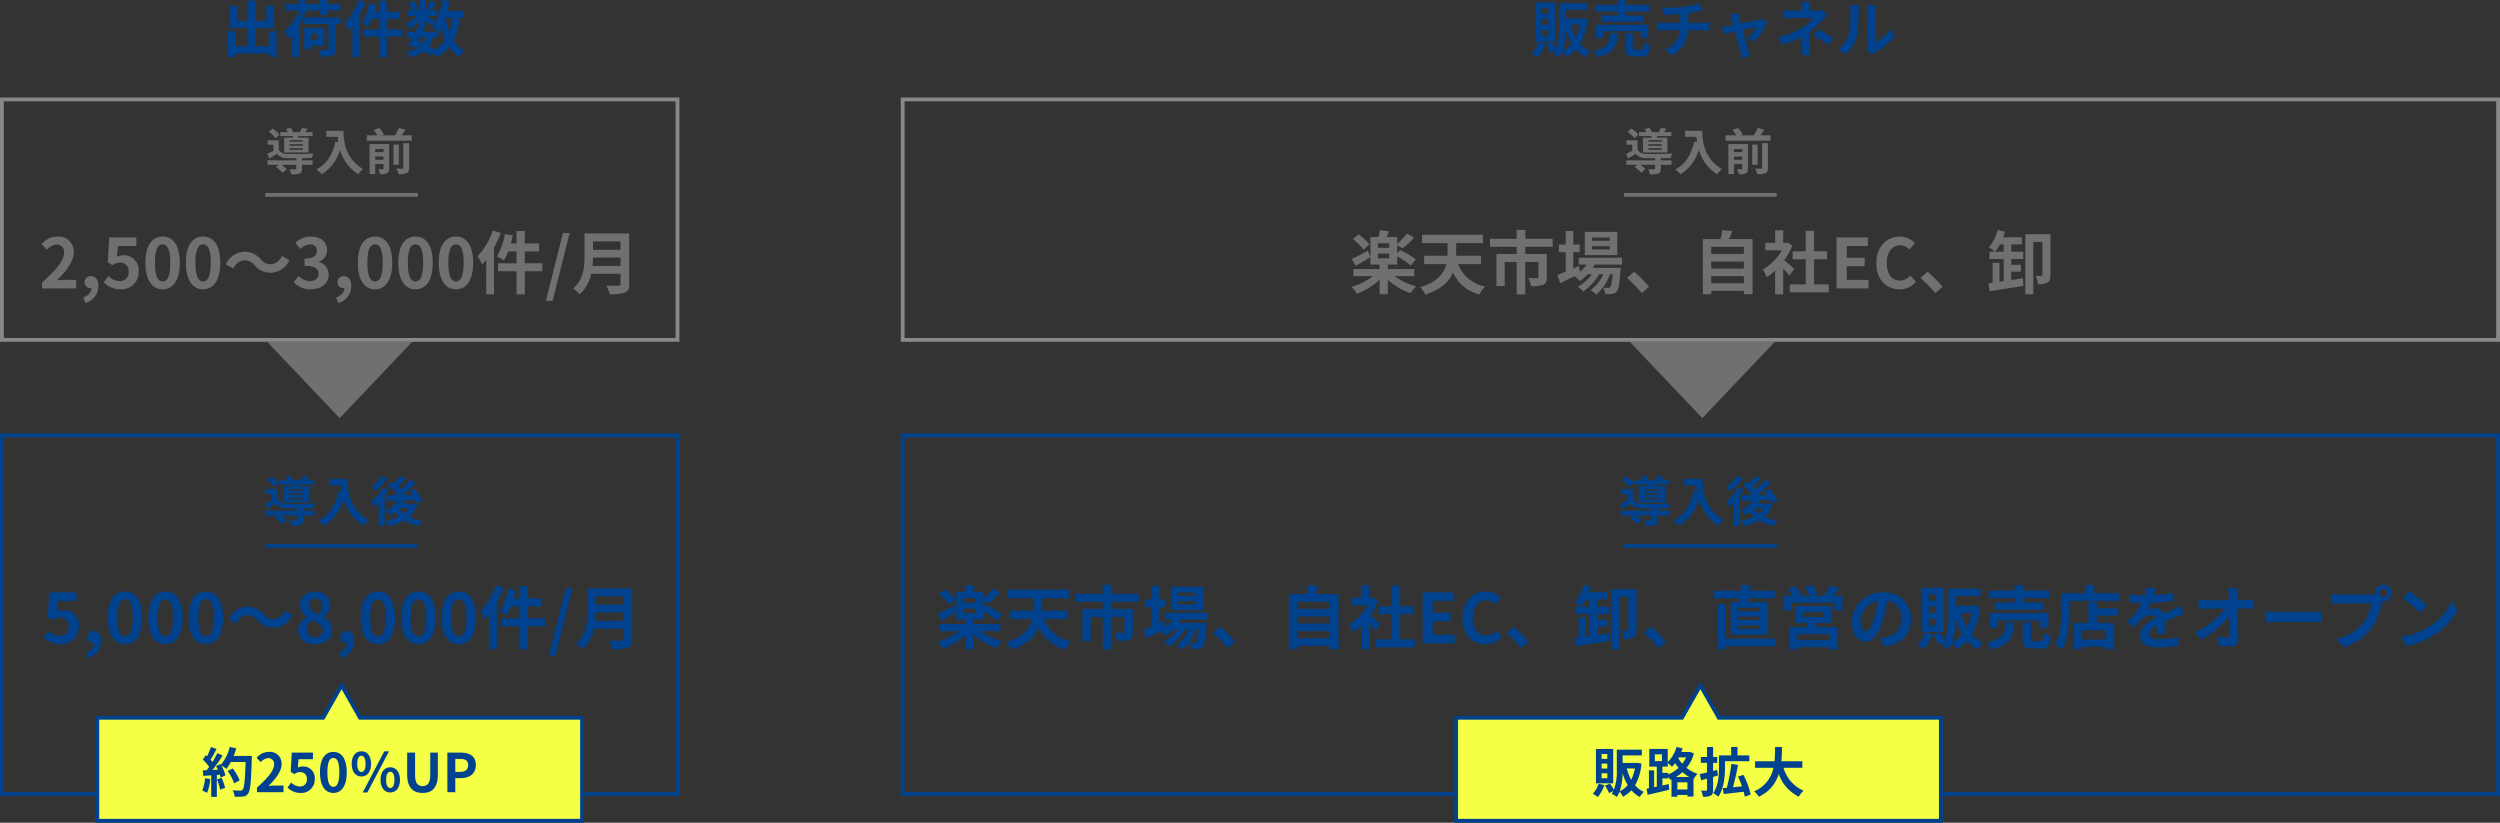 <svg xmlns="http://www.w3.org/2000/svg" width="655" height="215.551" viewBox="0 0 655 215.551">
  <rect x="0" y="0" width="655" height="215.551" fill="#333333" stroke="none"/>
  <g id="グループ_3621" data-name="グループ 3621" transform="translate(-172 -6119.448)">
    <path id="パス_5751" data-name="パス 5751" d="M-87.192-11.5a13.3,13.3,0,0,0-2.88-2.628l-1.476,1.224a12.76,12.76,0,0,1,2.79,2.79Zm-.4,1.62c-1.584.846-3.186,1.71-4.266,2.2l1.062,1.764c1.134-.63,2.538-1.476,3.78-2.25Zm2.61.774h2.952v1.224h-2.952Zm2.952-1.53h-2.952v-1.188h2.952ZM-75.438-3.2V-5.058h-6.948V-6.246h2.448V-8.37a23.948,23.948,0,0,1,3.6,2.394l1.314-1.6a26.533,26.533,0,0,0-4.122-2.466l-.792.9v-2.232l1.4.936a26.9,26.9,0,0,0,3.024-2.826l-1.836-1.1a20.287,20.287,0,0,1-2.592,2.7v-1.8h-2.736c.18-.468.4-.99.594-1.53l-2.376-.252a15.928,15.928,0,0,1-.378,1.782h-2.124v7.218h2.412v1.188H-91.44V-3.2h5.13A16.222,16.222,0,0,1-91.908-.4a10.893,10.893,0,0,1,1.44,1.8,17.089,17.089,0,0,0,5.922-3.69V1.53h2.16V-2.232A17.411,17.411,0,0,0-76.41,1.26a11.37,11.37,0,0,1,1.422-1.8A16.738,16.738,0,0,1-80.64-3.2Zm17.478-3.15v-2.2h-6.516v-3.294h7v-2.214H-73.422v2.214h6.678V-8.55h-6.12v2.2h5.814c-.594,2.34-2.286,4.7-6.858,6.03A7.689,7.689,0,0,1-72.576,1.6c4.23-1.3,6.282-3.438,7.254-5.76a10.223,10.223,0,0,0,6.948,5.742A9.515,9.515,0,0,1-56.9-.5a9.187,9.187,0,0,1-7.056-5.85ZM-39.2-10.89v-2.088H-46.35v-2.34h-2.286v2.34H-55.62v2.088h7V-9h-5.31V-.594h2.16V-6.912h3.15v8.5h2.232v-8.5h3.438v3.96c0,.2-.09.288-.378.288s-1.35,0-2.25-.036a7.683,7.683,0,0,1,.72,2.106,8.583,8.583,0,0,0,3.186-.36c.738-.324.954-.936.954-1.962V-9h-5.67v-1.89Zm14.958-1.566H-28.89v-.864h4.644Zm0,2.268H-28.89v-.864h4.644Zm1.98-4.608H-30.78v6.084h8.514Zm1.224,8.568v-1.8H-32.364v1.8h2.034A8.768,8.768,0,0,1-31.986-4.32l-.378-1.53-1.44.63V-9.468h1.692v-2.016H-33.8V-15.03h-1.98v3.546h-1.8v2.016h1.8v5.076c-.846.342-1.6.648-2.214.882l.792,2.16c1.1-.54,2.394-1.188,3.69-1.836a7.414,7.414,0,0,1,1.4,1.26A11.185,11.185,0,0,0-30.006-3.69h1.062A10.858,10.858,0,0,1-32.616-.432a6.324,6.324,0,0,1,1.4,1.26A13.735,13.735,0,0,0-27-3.69h1.062A9.9,9.9,0,0,1-29.286.45a5.9,5.9,0,0,1,1.512,1.188,12.827,12.827,0,0,0,3.6-5.328h.7c-.2,2.178-.414,3.1-.666,3.366a.616.616,0,0,1-.54.2c-.234,0-.7,0-1.278-.054a4.269,4.269,0,0,1,.486,1.674,11.314,11.314,0,0,0,1.818-.036A1.678,1.678,0,0,0-22.464.846c.486-.522.774-1.962,1.026-5.472.018-.252.036-.738.036-.738H-28.71c.18-.288.36-.576.5-.864Zm5.184,7.47,1.926-1.656a32.391,32.391,0,0,0-3.924-3.942l-1.872,1.62A35.272,35.272,0,0,1-15.858,1.242ZM2.34-1.332V-3.2h8.55v1.872Zm8.55-5.706v1.854H2.34V-7.038Zm0-3.834v1.854H2.34v-1.854ZM7-12.924c.288-.648.576-1.35.846-2.07l-2.592-.288a20.371,20.371,0,0,1-.486,2.358H.162V1.548H2.34v-.9h8.55V1.53h2.286V-12.924ZM24.1-5.076c-.378-.36-1.764-1.6-2.628-2.3A17.471,17.471,0,0,0,23.6-11.232l-1.206-.774-.378.09H21.2v-3.312H19.08v3.312H16.524v1.944h4.338A13.445,13.445,0,0,1,15.84-4.95a8.579,8.579,0,0,1,1.008,2.034A14.9,14.9,0,0,0,19.08-4.644v6.21H21.2V-5.22c.612.666,1.224,1.386,1.6,1.89Zm5.184,4.032V-7.632h3.4V-9.7h-3.4v-5.382h-2.2V-9.7H23.67v2.07h3.42v6.588H22.932V1.044H33.12V-1.044ZM35.19,0h8.37V-2.232H37.854V-5.8h4.68V-8.028h-4.68v-3.078h5.508v-2.232H35.19ZM51.7.252A5.391,5.391,0,0,0,55.944-1.71l-1.4-1.656a3.674,3.674,0,0,1-2.754,1.314c-2.106,0-3.474-1.746-3.474-4.644,0-2.862,1.512-4.59,3.528-4.59a3.509,3.509,0,0,1,2.466,1.116l1.386-1.692a5.433,5.433,0,0,0-3.906-1.71c-3.366,0-6.192,2.574-6.192,6.966C45.594-2.16,48.33.252,51.7.252Zm9.342.99L62.964-.414A32.391,32.391,0,0,0,59.04-4.356l-1.872,1.62A35.272,35.272,0,0,1,61.038,1.242ZM80.946-4.374h2.538v-1.8H80.946V-7.7H84.1v-1.89h-3.15V-11.52h2.79v-1.872H78.822q.27-.729.486-1.458l-1.944-.432a10.554,10.554,0,0,1-2.286,4.5A15.635,15.635,0,0,1,76.7-9.594a10.837,10.837,0,0,0,1.278-1.926h.99v1.926H75.222V-7.7h3.744v5.832l-1.1.144v-5h-1.8v5.256l-1.1.144L75.294.756c2.376-.4,5.724-.882,8.82-1.386l-.09-2.016c-1.008.162-2.052.324-3.078.468Zm10.278-9.81H84.636V1.548h2.088V-12.168h2.394v8.6c0,.216-.072.288-.27.288-.234.018-.9.018-1.548-.018a6.747,6.747,0,0,1,.666,2.2A4.631,4.631,0,0,0,90.45-1.53c.612-.378.774-1.026.774-1.98Z" transform="translate(618 6195)" fill="#707070"/>
    <path id="パス_5748" data-name="パス 5748" d="M-194.652-11.5a13.3,13.3,0,0,0-2.88-2.628l-1.476,1.224a12.76,12.76,0,0,1,2.79,2.79Zm-.4,1.62c-1.584.846-3.186,1.71-4.266,2.2l1.062,1.764c1.134-.63,2.538-1.476,3.78-2.25Zm2.61.774h2.952v1.224h-2.952Zm2.952-1.53h-2.952v-1.188h2.952ZM-182.9-3.2V-5.058h-6.948V-6.246h2.448V-8.37a23.948,23.948,0,0,1,3.6,2.394l1.314-1.6a26.533,26.533,0,0,0-4.122-2.466l-.792.9v-2.232l1.4.936a26.9,26.9,0,0,0,3.024-2.826l-1.836-1.1a20.288,20.288,0,0,1-2.592,2.7v-1.8h-2.736c.18-.468.4-.99.594-1.53l-2.376-.252a15.93,15.93,0,0,1-.378,1.782h-2.124v7.218h2.412v1.188H-198.9V-3.2h5.13a16.222,16.222,0,0,1-5.6,2.808,10.892,10.892,0,0,1,1.44,1.8,17.089,17.089,0,0,0,5.922-3.69V1.53h2.16V-2.232A17.412,17.412,0,0,0-183.87,1.26a11.37,11.37,0,0,1,1.422-1.8A16.738,16.738,0,0,1-188.1-3.2Zm17.478-3.15v-2.2h-6.516v-3.294h7v-2.214h-15.948v2.214h6.678V-8.55h-6.12v2.2h5.814c-.594,2.34-2.286,4.7-6.858,6.03A7.689,7.689,0,0,1-180.036,1.6c4.23-1.3,6.282-3.438,7.254-5.76a10.223,10.223,0,0,0,6.948,5.742A9.514,9.514,0,0,1-164.358-.5a9.187,9.187,0,0,1-7.056-5.85Zm18.756-4.536v-2.088h-7.146v-2.34H-156.1v2.34h-6.984v2.088h7V-9h-5.31V-.594h2.16V-6.912h3.15v8.5h2.232v-8.5h3.438v3.96c0,.2-.09.288-.378.288s-1.35,0-2.25-.036a7.683,7.683,0,0,1,.72,2.106,8.583,8.583,0,0,0,3.186-.36c.738-.324.954-.936.954-1.962V-9h-5.67v-1.89Zm14.958-1.566h-4.644v-.864h4.644Zm0,2.268h-4.644v-.864h4.644Zm1.98-4.608h-8.514v6.084h8.514Zm1.224,8.568v-1.8h-11.322v1.8h2.034a8.768,8.768,0,0,1-1.656,1.908l-.378-1.53-1.44.63V-9.468h1.692v-2.016h-1.692V-15.03h-1.98v3.546h-1.8v2.016h1.8v5.076c-.846.342-1.6.648-2.214.882l.792,2.16c1.1-.54,2.394-1.188,3.69-1.836a7.414,7.414,0,0,1,1.4,1.26,11.185,11.185,0,0,0,2.106-1.764h1.062a10.858,10.858,0,0,1-3.672,3.258,6.324,6.324,0,0,1,1.4,1.26A13.735,13.735,0,0,0-134.46-3.69h1.062A9.9,9.9,0,0,1-136.746.45a5.9,5.9,0,0,1,1.512,1.188,12.827,12.827,0,0,0,3.6-5.328h.7c-.2,2.178-.414,3.1-.666,3.366a.616.616,0,0,1-.54.2c-.234,0-.7,0-1.278-.054a4.269,4.269,0,0,1,.486,1.674,11.314,11.314,0,0,0,1.818-.036,1.678,1.678,0,0,0,1.188-.612c.486-.522.774-1.962,1.026-5.472.018-.252.036-.738.036-.738h-7.308c.18-.288.36-.576.5-.864Zm5.184,7.47,1.926-1.656a32.391,32.391,0,0,0-3.924-3.942l-1.872,1.62A35.272,35.272,0,0,1-123.318,1.242Zm18.2-2.574V-3.2h8.55v1.872Zm8.55-5.706v1.854h-8.55V-7.038Zm0-3.834v1.854h-8.55v-1.854Zm-3.888-2.052c.288-.648.576-1.35.846-2.07l-2.592-.288a20.373,20.373,0,0,1-.486,2.358H-107.3V1.548h2.178v-.9h8.55V1.53h2.286V-12.924Zm17.1,7.848c-.378-.36-1.764-1.6-2.628-2.3a17.471,17.471,0,0,0,2.124-3.852l-1.206-.774-.378.09h-.81v-3.312H-88.38v3.312h-2.556v1.944H-86.6A13.445,13.445,0,0,1-91.62-4.95a8.579,8.579,0,0,1,1.008,2.034A14.9,14.9,0,0,0-88.38-4.644v6.21h2.124V-5.22c.612.666,1.224,1.386,1.6,1.89Zm5.184,4.032V-7.632h3.4V-9.7h-3.4v-5.382h-2.2V-9.7h-3.42v2.07h3.42v6.588h-4.158V1.044H-74.34V-1.044ZM-72.27,0h8.37V-2.232h-5.706V-5.8h4.68V-8.028h-4.68v-3.078H-64.1v-2.232H-72.27Zm16.506.252A5.391,5.391,0,0,0-51.516-1.71l-1.4-1.656a3.674,3.674,0,0,1-2.754,1.314c-2.106,0-3.474-1.746-3.474-4.644,0-2.862,1.512-4.59,3.528-4.59a3.509,3.509,0,0,1,2.466,1.116l1.386-1.692a5.433,5.433,0,0,0-3.906-1.71c-3.366,0-6.192,2.574-6.192,6.966C-61.866-2.16-59.13.252-55.764.252Zm9.342.99L-44.5-.414A32.391,32.391,0,0,0-48.42-4.356l-1.872,1.62A35.272,35.272,0,0,1-46.422,1.242Zm19.908-5.616h2.538v-1.8h-2.538V-7.7h3.15v-1.89h-3.15V-11.52h2.79v-1.872h-4.914q.27-.729.486-1.458l-1.944-.432a10.554,10.554,0,0,1-2.286,4.5,15.635,15.635,0,0,1,1.62,1.188,10.837,10.837,0,0,0,1.278-1.926h.99v1.926h-3.744V-7.7h3.744v5.832l-1.1.144v-5h-1.8v5.256l-1.1.144.324,2.088c2.376-.4,5.724-.882,8.82-1.386l-.09-2.016c-1.008.162-2.052.324-3.078.468Zm10.278-9.81h-6.588V1.548h2.088V-12.168h2.394v8.6c0,.216-.072.288-.27.288-.234.018-.9.018-1.548-.018a6.747,6.747,0,0,1,.666,2.2A4.631,4.631,0,0,0-17.01-1.53c.612-.378.774-1.026.774-1.98Zm5.814,15.426L-8.5-.414A32.391,32.391,0,0,0-12.42-4.356l-1.872,1.62A35.272,35.272,0,0,1-10.422,1.242ZM16-8.406H10.458v-.918H16Zm0,2.3H10.458V-7H16Zm0,2.34H10.458V-4.68H16Zm-7.56-7.056v8.55h9.684v-8.55h-5.2c.072-.306.126-.648.2-.99H19.98V-13.77H13.446c.09-.486.144-.972.216-1.458l-2.52-.072c-.018.468-.036.99-.072,1.53H4.032v1.962h6.84c-.036.342-.09.684-.144.99ZM20.16-1.224H6.984V-10.26H4.86V1.584H6.984V.774H20.16Zm14.148.378H25.866V-2.412h8.442ZM27.324-8.172H32.67v1.26H27.324ZM34.74-5.346v-4.41h-9.4v4.41H28.62c-.072.36-.18.738-.27,1.1H23.832V1.6h2.034V1.008h8.442V1.6h2.124v-5.85H30.474c.162-.342.324-.7.468-1.1Zm.468-7.11c.5-.594,1.044-1.314,1.566-2l-2.3-.72a13.463,13.463,0,0,1-1.6,2.718H29.916l1.26-.468A12.111,12.111,0,0,0,29.808-15.3l-1.872.63a14.7,14.7,0,0,1,1.17,2.214H26.334l.576-.252a11.621,11.621,0,0,0-1.6-2.3l-1.854.81a14.207,14.207,0,0,1,1.188,1.746h-2.2v3.834h1.962v-2.016h11.25v2.016h2.07v-3.834Zm20.466,6.12a6.855,6.855,0,0,0-7.272-7.02,8,8,0,0,0-8.262,7.7c0,3.042,1.656,5.238,3.654,5.238,1.962,0,3.51-2.232,4.59-5.868a36.4,36.4,0,0,0,1.08-4.878,4.45,4.45,0,0,1,3.78,4.752,4.885,4.885,0,0,1-4.1,4.824,13.844,13.844,0,0,1-1.674.288L48.816.846C53.352.144,55.674-2.538,55.674-6.336Zm-13.23.45a5.666,5.666,0,0,1,4.572-5.22,27.018,27.018,0,0,1-.954,4.356c-.738,2.43-1.44,3.564-2.2,3.564C43.164-3.186,42.444-4.068,42.444-5.886ZM62.28-11.214H60.354v-1.638H62.28Zm0,3.258H60.354V-9.63H62.28Zm0,3.258H60.354V-6.372H62.28Zm1.98-9.846H58.446V-2.988H64.26Zm-4.932,11.7A8.2,8.2,0,0,1,57.384.486a13.765,13.765,0,0,1,1.674,1.152A12.039,12.039,0,0,0,61.29-2.394ZM66.456-.288a19.748,19.748,0,0,0,.972-6.1,18.457,18.457,0,0,0,1.71,4.014A7.91,7.91,0,0,1,66.456-.288Zm5.13-7.7a14.184,14.184,0,0,1-1.26,3.816,15.607,15.607,0,0,1-1.494-3.816Zm.954-1.89-.342.036H67.446v-2.538h6.462V-14.31H65.484v6.75a17.676,17.676,0,0,1-.99,6.768A15.133,15.133,0,0,0,63.162-2.9l-1.656.7a12.784,12.784,0,0,1,1.35,2.5l1.458-.72a6.119,6.119,0,0,1-.558.936,8.687,8.687,0,0,1,1.71,1.1A8.238,8.238,0,0,0,66.4-.144,7.313,7.313,0,0,1,67.554,1.53,10.583,10.583,0,0,0,70.4-.648,9.877,9.877,0,0,0,73.224,1.6a7.425,7.425,0,0,1,1.368-1.71A8.562,8.562,0,0,1,71.64-2.322a18.191,18.191,0,0,0,2.16-7.29Zm10.26-.81H77.778V-8.82H90.27v-1.872H85.014v-1.17h6.912v-1.944H85.014v-1.422H82.8v1.422H76.068v1.944H82.8ZM91.692-4.1V-7.938H76.3V-4.1h2.07V-6.012h11.16V-4.1ZM80.514-5.454c-.216,2.772-.666,4.392-4.932,5.22a6.317,6.317,0,0,1,1.17,1.854c4.914-1.17,5.706-3.456,5.994-7.074ZM87.84-.576c-.648,0-.756-.072-.756-.63V-5.454h-2.16v4.266c0,1.926.522,2.538,2.61,2.538h2.322c1.692,0,2.25-.666,2.484-3.258a6.148,6.148,0,0,1-1.926-.81c-.072,1.836-.18,2.142-.774,2.142Zm18.882-.4h-6.39V-3.42h6.39Zm-2.358-9.882h-2.178V-5.31H98.244V1.566h2.088V.9h6.39v.648h2.2V-5.31h-4.554V-7.272h5.616v-1.89h-5.616Zm-.7-2.3v-2.07H101.43v2.07H95.022v4.536c0,2.592-.126,6.372-1.6,8.946A9.942,9.942,0,0,1,95.274,1.53c1.62-2.808,1.89-7.254,1.89-10.152v-2.5h13.05v-2.034Zm16.074-1.278-2.376-.2a10.008,10.008,0,0,1-.36,2.07h-.864a23.421,23.421,0,0,1-3.168-.216v2.106c.99.072,2.3.108,3.042.108h.234A17.665,17.665,0,0,1,112.266-5.6l1.926,1.44a20.725,20.725,0,0,1,1.674-1.98,4.384,4.384,0,0,1,2.808-1.242,1.385,1.385,0,0,1,1.26.612c-2.052,1.062-4.212,2.5-4.212,4.806,0,2.322,2.088,3.006,4.914,3.006A45.028,45.028,0,0,0,125.73.738l.072-2.322a29.446,29.446,0,0,1-5.112.5c-1.764,0-2.61-.27-2.61-1.26,0-.9.72-1.6,2.07-2.376-.018.792-.036,1.656-.09,2.2h2.16c-.018-.828-.054-2.16-.072-3.168,1.1-.5,2.124-.9,2.934-1.224.612-.234,1.566-.594,2.142-.756l-.9-2.088c-.666.342-1.3.63-2,.936-.738.324-1.494.63-2.43,1.062A2.437,2.437,0,0,0,119.5-9.144a6.1,6.1,0,0,0-2.034.36,12.568,12.568,0,0,0,1.026-1.836,53.62,53.62,0,0,0,5.868-.45l.018-2.088a45.57,45.57,0,0,1-5.094.522A17.223,17.223,0,0,0,119.736-14.436Zm21.564.018h-2.556c.072.468.126,1.044.18,1.818q.027.594.054,1.3H133.02a17.23,17.23,0,0,1-2-.126v2.394c.63-.036,1.4-.072,2.052-.072h4.914a21.373,21.373,0,0,1-7.92,6.246L131.724-.99a24.752,24.752,0,0,0,7.344-6.084c.036,1.854.036,3.654.036,4.86,0,.522-.18.756-.63.756a15.289,15.289,0,0,1-2.394-.216l.2,2.34c1.026.072,2.034.108,3.132.108,1.368,0,2.034-.666,2.016-1.818-.036-2.43-.108-5.436-.162-8.064h2.322c.486,0,1.17.036,1.746.054v-2.394a13.915,13.915,0,0,1-1.872.144h-2.25c0-.468-.018-.9-.018-1.3A15.4,15.4,0,0,1,141.3-14.418Zm7.344,6.084v2.826c.666-.054,1.872-.09,2.9-.09h9.666c.756,0,1.674.072,2.106.09V-8.334c-.468.036-1.26.108-2.106.108h-9.666C150.606-8.226,149.292-8.28,148.644-8.334Zm29.736-4.86a1.045,1.045,0,0,1,1.044-1.044,1.041,1.041,0,0,1,1.026,1.044,1.037,1.037,0,0,1-1.026,1.026A1.041,1.041,0,0,1,178.38-13.194Zm-1.116,0a1.993,1.993,0,0,0,.036.342,7.767,7.767,0,0,1-1.026.072H167.94a20.042,20.042,0,0,1-2.142-.144v2.538c.45-.036,1.314-.072,2.142-.072h8.37A11.311,11.311,0,0,1,174.2-5.382a11.8,11.8,0,0,1-7.056,4.23l1.962,2.16a14.457,14.457,0,0,0,7.236-4.986,18.171,18.171,0,0,0,2.7-6.552c.054-.162.09-.342.144-.54a1.026,1.026,0,0,0,.234.018,2.159,2.159,0,0,0,2.142-2.142,2.163,2.163,0,0,0-2.142-2.16A2.166,2.166,0,0,0,177.264-13.194Zm8.982-.486-1.692,1.8a37.424,37.424,0,0,1,4.5,3.888l1.836-1.872A36.353,36.353,0,0,0,186.246-13.68ZM184-1.692,185.508.684a19.493,19.493,0,0,0,6.678-2.538,19.141,19.141,0,0,0,6.66-6.66l-1.4-2.538a16.949,16.949,0,0,1-6.552,7A18.552,18.552,0,0,1,184-1.692Z" transform="translate(617 6288)" fill="#00428e"/>
    <path id="パス_5743" data-name="パス 5743" d="M4.968.252A4.5,4.5,0,0,0,9.63-4.428a3.868,3.868,0,0,0-4.1-4.23,3.5,3.5,0,0,0-1.6.378l.252-2.826H9.018v-2.232H1.89l-.36,6.48,1.206.792a3.187,3.187,0,0,1,2-.7,2.156,2.156,0,0,1,2.25,2.412A2.237,2.237,0,0,1,4.626-1.908a4.14,4.14,0,0,1-2.934-1.35L.468-1.566A6.071,6.071,0,0,0,4.968.252Zm7.146,3.582a4.521,4.521,0,0,0,3.4-4.428c0-1.638-.684-2.61-1.908-2.61A1.592,1.592,0,0,0,11.9-1.638,1.554,1.554,0,0,0,13.554-.072h.162c.018,1.008-.756,1.944-2.16,2.466ZM21.762.252c2.718,0,4.5-2.376,4.5-6.966s-1.782-6.858-4.5-6.858-4.518,2.25-4.518,6.858C17.244-2.124,19.044.252,21.762.252Zm0-2.07c-1.152,0-2.016-1.152-2.016-4.9,0-3.726.864-4.806,2.016-4.806s2,1.08,2,4.806C23.76-2.97,22.914-1.818,21.762-1.818Zm10.6,2.07c2.718,0,4.5-2.376,4.5-6.966s-1.782-6.858-4.5-6.858-4.518,2.25-4.518,6.858C27.846-2.124,29.646.252,32.364.252Zm0-2.07c-1.152,0-2.016-1.152-2.016-4.9,0-3.726.864-4.806,2.016-4.806s2,1.08,2,4.806C34.362-2.97,33.516-1.818,32.364-1.818Zm10.6,2.07c2.718,0,4.5-2.376,4.5-6.966s-1.782-6.858-4.5-6.858-4.518,2.25-4.518,6.858C38.448-2.124,40.248.252,42.966.252Zm0-2.07c-1.152,0-2.016-1.152-2.016-4.9,0-3.726.864-4.806,2.016-4.806s2,1.08,2,4.806C44.964-2.97,44.118-1.818,42.966-1.818ZM56.448-6.066A5.446,5.446,0,0,0,60.7-4.086a5.563,5.563,0,0,0,4.9-3.312l-1.98-1.08a3.516,3.516,0,0,1-2.862,2.16,3.293,3.293,0,0,1-2.682-1.3,5.446,5.446,0,0,0-4.248-1.98,5.563,5.563,0,0,0-4.9,3.312L50.9-5.2a3.516,3.516,0,0,1,2.862-2.16A3.319,3.319,0,0,1,56.448-6.066ZM71.55.252c2.7,0,4.482-1.548,4.482-3.564A3.874,3.874,0,0,0,73.8-6.876v-.09a3.88,3.88,0,0,0,1.71-3.042c0-2.124-1.512-3.546-3.87-3.546-2.3,0-4.014,1.368-4.014,3.51A3.8,3.8,0,0,0,69.39-6.876v.09A3.856,3.856,0,0,0,67.1-3.312C67.1-1.224,69.012.252,71.55.252ZM72.4-7.614c-1.4-.558-2.43-1.17-2.43-2.43a1.549,1.549,0,0,1,1.62-1.656A1.7,1.7,0,0,1,73.35-9.846,3.19,3.19,0,0,1,72.4-7.614ZM71.622-1.62A2.041,2.041,0,0,1,69.39-3.6a3.2,3.2,0,0,1,1.224-2.466c1.728.7,2.952,1.278,2.952,2.664A1.738,1.738,0,0,1,71.622-1.62Zm6.75,5.454a4.521,4.521,0,0,0,3.4-4.428c0-1.638-.684-2.61-1.908-2.61a1.592,1.592,0,0,0-1.71,1.566A1.554,1.554,0,0,0,79.812-.072h.162c.018,1.008-.756,1.944-2.16,2.466ZM88.02.252c2.718,0,4.5-2.376,4.5-6.966s-1.782-6.858-4.5-6.858S83.5-11.322,83.5-6.714C83.5-2.124,85.3.252,88.02.252Zm0-2.07C86.868-1.818,86-2.97,86-6.714c0-3.726.864-4.806,2.016-4.806s2,1.08,2,4.806C90.018-2.97,89.172-1.818,88.02-1.818Zm10.6,2.07c2.718,0,4.5-2.376,4.5-6.966s-1.782-6.858-4.5-6.858S94.1-11.322,94.1-6.714C94.1-2.124,95.9.252,98.622.252Zm0-2.07c-1.152,0-2.016-1.152-2.016-4.9,0-3.726.864-4.806,2.016-4.806s2,1.08,2,4.806C100.62-2.97,99.774-1.818,98.622-1.818Zm10.6,2.07c2.718,0,4.5-2.376,4.5-6.966s-1.782-6.858-4.5-6.858-4.518,2.25-4.518,6.858C104.706-2.124,106.506.252,109.224.252Zm0-2.07c-1.152,0-2.016-1.152-2.016-4.9,0-3.726.864-4.806,2.016-4.806s2,1.08,2,4.806C111.222-2.97,110.376-1.818,109.224-1.818Zm9.684-13.356a19.06,19.06,0,0,1-4,6.732,14.629,14.629,0,0,1,1.152,2.232c.36-.4.72-.846,1.08-1.3V1.548h2.034v-12.24a30.493,30.493,0,0,0,1.764-3.834Zm12.942,8.6h-4.608v-3.1H131v-2.088h-3.762v-3.258h-2.16v3.258h-1.494c.2-.684.378-1.368.522-2.07l-2.07-.432a16.522,16.522,0,0,1-2.124,5.886,13.833,13.833,0,0,1,1.854,1.026,12.7,12.7,0,0,0,1.116-2.322h2.2v3.1h-4.86v2.088h4.86V1.566h2.16V-4.482h4.608Zm.918,9.846h1.764L139-14.508H137.25ZM144.99-5.886c.072-.756.108-1.512.126-2.2h7.218v2.2Zm7.344-6.426v2.2h-7.218v-2.2ZM154.6-14.4H142.9v5.922c0,2.736-.252,6.174-2.97,8.5a8.454,8.454,0,0,1,1.656,1.548,9.683,9.683,0,0,0,3.042-5.382h7.7v2.61c0,.378-.144.522-.576.522-.4,0-1.908.018-3.168-.054a9.189,9.189,0,0,1,.9,2.25,10.889,10.889,0,0,0,3.978-.414C154.3.738,154.6.126,154.6-1.17Z" transform="translate(183 6288)" fill="#00428e"/>
    <path id="パス_5746" data-name="パス 5746" d="M12.448-5.392v3.984H8.88V-6.24h4.912v-5.808h-2V-8.1H8.88v-5.3H6.928v5.3H4.176v-3.952H2.288V-6.24h4.64v4.832H3.584V-5.392H1.648V1.392H3.584V.464h8.864v.912h1.984V-5.392ZM20.3-9.616h1.84v-1.168h3.7v1.168h1.9v-1.168h3.408v-1.728H27.744v-1.04h-1.9v1.04h-3.7v-1.04H20.256v1.04H16.928v1.728h3.328v1.152l-.432-.144a11.875,11.875,0,0,1-3.392,4.5A11.908,11.908,0,0,1,17.584-3.5a10.954,10.954,0,0,0,.976-.96v5.84h1.856V-6.88a18.732,18.732,0,0,0,1.232-2.288Zm4.96,4.944v1.584H23.456V-4.672Zm1.744,3.136V-6.224H21.7V-.64h1.76v-.9Zm4.224-7.472H21.7v1.76h6.368v6.48c0,.256-.1.32-.4.336-.272,0-1.344,0-2.272-.032a6.983,6.983,0,0,1,.672,1.76,8.262,8.262,0,0,0,2.976-.3c.688-.256.9-.736.9-1.712V-7.248h1.3Zm4.672-4.48A16.942,16.942,0,0,1,32.352-7.5,13,13,0,0,1,33.376-5.52c.32-.352.64-.752.96-1.152V1.376h1.808V-9.5a27.105,27.105,0,0,0,1.568-3.408Zm11.5,7.648h-4.1V-8.592h3.344v-1.856H43.312v-2.9h-1.92v2.9H40.064c.176-.608.336-1.216.464-1.84l-1.84-.384A14.686,14.686,0,0,1,36.8-7.44a12.3,12.3,0,0,1,1.648.912,11.291,11.291,0,0,0,.992-2.064h1.952V-5.84h-4.32v1.856h4.32V1.392h1.92V-3.984h4.1Zm9.168,2.128V-5.248c.1.1.16.176.224.24a10.149,10.149,0,0,0,.736-1.152,16.938,16.938,0,0,0,1.088,3.152A7.86,7.86,0,0,1,55.808-.592,14.9,14.9,0,0,0,54.48-1.44a6.466,6.466,0,0,0,.848-2.272Zm-4.592,0h1.552a4.865,4.865,0,0,1-.608,1.456c-.464-.224-.928-.416-1.408-.608Zm8.608-5.2a17.12,17.12,0,0,1-.864,3.76,20.188,20.188,0,0,1-.976-3.76Zm2.864,0v-1.76H59.2c.208-.848.384-1.728.512-2.624l-1.92-.256c-.384,2.848-1.152,5.568-2.512,7.2a11.094,11.094,0,0,1,1.3,1.1H52.768l.384-.768-.688-.144h1.024V-8.1c.624.5,1.3,1.056,1.648,1.392l1.008-1.312c-.352-.24-1.488-.912-2.256-1.344h2.624v-1.5h-1.52c.384-.5.88-1.168,1.376-1.856l-1.6-.64A15.455,15.455,0,0,1,53.7-11.328l1.056.464H53.488v-2.688H51.744v2.688H50.4l1.024-.448a6.817,6.817,0,0,0-.96-1.984l-1.376.576a8.523,8.523,0,0,1,.832,1.856H48.7v1.5h2.5a8.5,8.5,0,0,1-2.816,2,5.756,5.756,0,0,1,.96,1.376,11.532,11.532,0,0,0,2.4-1.856V-6.3l-.352-.08c-.16.352-.352.736-.544,1.136h-2.32v1.536h1.52c-.4.768-.8,1.488-1.152,2.048l1.664.512.176-.3a9.226,9.226,0,0,1,.9.432,8.408,8.408,0,0,1-3.04.864,4.2,4.2,0,0,1,.752,1.568A9.816,9.816,0,0,0,53.28-.112a15.162,15.162,0,0,1,1.664,1.2l.72-.736a7.225,7.225,0,0,1,.608,1.088,10.392,10.392,0,0,0,3.376-2.624A8.684,8.684,0,0,0,62.336,1.36,7.347,7.347,0,0,1,63.648-.288a7.509,7.509,0,0,1-2.832-2.656A18,18,0,0,0,62.56-8.912Z" transform="translate(230 6133)" fill="#00428e"/>
    <path id="パス_5753" data-name="パス 5753" d="M4.7-9.968H2.992v-1.456H4.7Zm0,2.9H2.992V-8.56H4.7Zm0,2.9H2.992V-5.664H4.7Zm1.76-8.752H1.3V-2.656H6.464ZM2.08-2.528A7.286,7.286,0,0,1,.352.432,12.235,12.235,0,0,1,1.84,1.456,10.7,10.7,0,0,0,3.824-2.128ZM8.416-.256A17.553,17.553,0,0,0,9.28-5.68,16.407,16.407,0,0,0,10.8-2.112,7.031,7.031,0,0,1,8.416-.256ZM12.976-7.1a12.608,12.608,0,0,1-1.12,3.392A13.873,13.873,0,0,1,10.528-7.1Zm.848-1.68-.3.032H9.3v-2.256H15.04V-12.72H7.552v6A15.712,15.712,0,0,1,6.672-.7,13.452,13.452,0,0,0,5.488-2.576l-1.472.624A11.363,11.363,0,0,1,5.216.272l1.3-.64a5.439,5.439,0,0,1-.5.832,7.722,7.722,0,0,1,1.52.976A7.323,7.323,0,0,0,8.368-.128,6.5,6.5,0,0,1,9.392,1.36,9.407,9.407,0,0,0,11.92-.576a8.78,8.78,0,0,0,2.512,2A6.6,6.6,0,0,1,15.648-.1a7.61,7.61,0,0,1-2.624-1.968,16.169,16.169,0,0,0,1.92-6.48Zm9.12-.72H18.48V-7.84h11.1V-9.5H24.912v-1.04h6.144v-1.728H24.912v-1.264H22.944v1.264H16.96v1.728h5.984Zm7.9,5.856V-7.056H17.168v3.408h1.84v-1.7h9.92v1.7Zm-9.936-1.2c-.192,2.464-.592,3.9-4.384,4.64a5.615,5.615,0,0,1,1.04,1.648C21.936.4,22.64-1.632,22.9-4.848ZM27.424-.512c-.576,0-.672-.064-.672-.56V-4.848h-1.92v3.792c0,1.712.464,2.256,2.32,2.256h2.064c1.5,0,2-.592,2.208-2.9a5.465,5.465,0,0,1-1.712-.72c-.064,1.632-.16,1.9-.688,1.9Zm7.024-10.976.5,1.856c1.072-.032,2.752-.08,4.288-.208v2.272H34.72a13.928,13.928,0,0,1-1.472-.1V-5.6c.416-.032,1.008-.064,1.5-.064h4.4a6.333,6.333,0,0,1-4.016,5.2L37.168.928a8.063,8.063,0,0,0,4.1-6.592h4.144c.432,0,.976.032,1.408.064V-7.664c-.352.032-1.1.1-1.456.1H41.328v-2.544a25.829,25.829,0,0,0,2.688-.528c.272-.064.688-.176,1.232-.3L43.936-12.7a17.342,17.342,0,0,1-4.032.96A37.757,37.757,0,0,1,34.448-11.488ZM54.4-10.16l-2.144.512A5.6,5.6,0,0,1,52.7-8.512c.112.352.256.864.416,1.488-.736.144-1.312.24-1.536.272-.528.1-.96.144-1.472.192l.5,1.92c.48-.112,1.648-.352,2.992-.64C54.176-3.1,54.832-.608,55.072.256a9.17,9.17,0,0,1,.288,1.408l2.176-.544C57.408.8,57.2.08,57.1-.192c-.24-.832-.928-3.3-1.536-5.5,1.728-.352,3.328-.688,3.712-.752a14.2,14.2,0,0,1-2.368,2.88l1.76.88A25.185,25.185,0,0,0,62.08-7.7L60.8-8.608a3.05,3.05,0,0,1-.816.256c-.624.144-2.864.576-4.9.96-.176-.624-.32-1.168-.432-1.552C54.56-9.36,54.464-9.792,54.4-10.16Zm18.832-2.912H70.944a10.336,10.336,0,0,1,.1,1.472v.832H68.272a15.052,15.052,0,0,1-2.048-.112v2.1c.5-.048,1.5-.064,2.08-.064H74.1a10.576,10.576,0,0,1-2.688,2.384A19.871,19.871,0,0,1,64.88-3.792L66.112-1.9a28.093,28.093,0,0,0,4.912-1.968v2.736A18.43,18.43,0,0,1,70.9.912h2.3c-.048-.5-.112-1.408-.112-2.048,0-1.008.016-2.752.016-4.032A24.145,24.145,0,0,0,76.464-8.3c.352-.384.832-.928,1.248-1.328l-1.328-1.3a4.8,4.8,0,0,1-1.328.16h-1.92V-11.6A13.112,13.112,0,0,1,73.232-13.072Zm4.7,11.328L79.28-3.5a36.067,36.067,0,0,0-3.84-2.32L74.112-4.288A25.165,25.165,0,0,1,77.936-1.744ZM88.048-.352l1.344,1.1a3.419,3.419,0,0,1,.688-.48A17.617,17.617,0,0,0,95.5-4.1l-1.232-1.76A10.132,10.132,0,0,1,90.32-2.48v-8.368a8.125,8.125,0,0,1,.112-1.392H88.048a7.093,7.093,0,0,1,.128,1.376v9.328A6.089,6.089,0,0,1,88.048-.352ZM80.64-.592,82.592.7A9.381,9.381,0,0,0,85.44-3.888a35.3,35.3,0,0,0,.48-6.88,10.539,10.539,0,0,1,.112-1.456H83.68a6.072,6.072,0,0,1,.144,1.472,27.571,27.571,0,0,1-.464,6.336A7.548,7.548,0,0,1,80.64-.592Z" transform="translate(573 6133)" fill="#00428e"/>
    <path id="パス_5742" data-name="パス 5742" d="M-77.976,0h8.928V-2.232h-2.88c-.63,0-1.512.072-2.178.144,2.43-2.376,4.428-4.968,4.428-7.38a3.907,3.907,0,0,0-4.194-4.1,5.347,5.347,0,0,0-4.23,2.016l1.44,1.44a3.485,3.485,0,0,1,2.448-1.368,1.9,1.9,0,0,1,2,2.16c0,2.052-2.142,4.554-5.76,7.794Zm11.34,3.834a4.521,4.521,0,0,0,3.4-4.428c0-1.638-.684-2.61-1.908-2.61a1.592,1.592,0,0,0-1.71,1.566A1.554,1.554,0,0,0-65.2-.072h.162c.018,1.008-.756,1.944-2.16,2.466ZM-57.33.252a4.5,4.5,0,0,0,4.662-4.68,3.868,3.868,0,0,0-4.1-4.23,3.5,3.5,0,0,0-1.6.378l.252-2.826h4.842v-2.232h-7.128l-.36,6.48,1.206.792a3.187,3.187,0,0,1,2-.7,2.156,2.156,0,0,1,2.25,2.412,2.237,2.237,0,0,1-2.358,2.448,4.14,4.14,0,0,1-2.934-1.35L-61.83-1.566A6.071,6.071,0,0,0-57.33.252Zm10.944,0c2.718,0,4.5-2.376,4.5-6.966s-1.782-6.858-4.5-6.858S-50.9-11.322-50.9-6.714C-50.9-2.124-49.1.252-46.386.252Zm0-2.07c-1.152,0-2.016-1.152-2.016-4.9,0-3.726.864-4.806,2.016-4.806s2,1.08,2,4.806C-44.388-2.97-45.234-1.818-46.386-1.818Zm10.6,2.07c2.718,0,4.5-2.376,4.5-6.966s-1.782-6.858-4.5-6.858S-40.3-11.322-40.3-6.714C-40.3-2.124-38.5.252-35.784.252Zm0-2.07c-1.152,0-2.016-1.152-2.016-4.9,0-3.726.864-4.806,2.016-4.806s2,1.08,2,4.806C-33.786-2.97-34.632-1.818-35.784-1.818ZM-22.3-6.066a5.446,5.446,0,0,0,4.248,1.98,5.563,5.563,0,0,0,4.9-3.312l-1.98-1.08A3.516,3.516,0,0,1-18-6.318a3.293,3.293,0,0,1-2.682-1.3,5.446,5.446,0,0,0-4.248-1.98,5.563,5.563,0,0,0-4.9,3.312l1.98,1.08a3.516,3.516,0,0,1,2.862-2.16A3.319,3.319,0,0,1-22.3-6.066ZM-7.56.252c2.538,0,4.68-1.422,4.68-3.87A3.331,3.331,0,0,0-5.526-6.894v-.09a3.161,3.161,0,0,0,2.214-3.042c0-2.268-1.746-3.546-4.32-3.546a5.91,5.91,0,0,0-4,1.638l1.35,1.62a3.621,3.621,0,0,1,2.52-1.17A1.571,1.571,0,0,1-5.976-9.828c0,1.188-.792,2.034-3.24,2.034V-5.9c2.9,0,3.672.828,3.672,2.124,0,1.206-.918,1.872-2.268,1.872a4.231,4.231,0,0,1-2.97-1.368L-12.024-1.6A5.662,5.662,0,0,0-7.56.252ZM-.378,3.834a4.521,4.521,0,0,0,3.4-4.428c0-1.638-.684-2.61-1.908-2.61A1.592,1.592,0,0,0-.594-1.638,1.554,1.554,0,0,0,1.062-.072h.162C1.242.936.468,1.872-.936,2.394ZM9.27.252c2.718,0,4.5-2.376,4.5-6.966s-1.782-6.858-4.5-6.858-4.518,2.25-4.518,6.858C4.752-2.124,6.552.252,9.27.252Zm0-2.07c-1.152,0-2.016-1.152-2.016-4.9,0-3.726.864-4.806,2.016-4.806s2,1.08,2,4.806C11.268-2.97,10.422-1.818,9.27-1.818Zm10.6,2.07c2.718,0,4.5-2.376,4.5-6.966s-1.782-6.858-4.5-6.858-4.518,2.25-4.518,6.858C15.354-2.124,17.154.252,19.872.252Zm0-2.07c-1.152,0-2.016-1.152-2.016-4.9,0-3.726.864-4.806,2.016-4.806s2,1.08,2,4.806C21.87-2.97,21.024-1.818,19.872-1.818Zm10.6,2.07c2.718,0,4.5-2.376,4.5-6.966s-1.782-6.858-4.5-6.858-4.518,2.25-4.518,6.858C25.956-2.124,27.756.252,30.474.252Zm0-2.07c-1.152,0-2.016-1.152-2.016-4.9,0-3.726.864-4.806,2.016-4.806s2,1.08,2,4.806C32.472-2.97,31.626-1.818,30.474-1.818Zm9.684-13.356a19.06,19.06,0,0,1-4,6.732A14.628,14.628,0,0,1,37.314-6.21c.36-.4.72-.846,1.08-1.3V1.548h2.034v-12.24a30.493,30.493,0,0,0,1.764-3.834ZM53.1-6.57H48.492v-3.1h3.762v-2.088H48.492v-3.258h-2.16v3.258H44.838c.2-.684.378-1.368.522-2.07l-2.07-.432A16.522,16.522,0,0,1,41.166-8.37,13.833,13.833,0,0,1,43.02-7.344a12.7,12.7,0,0,0,1.116-2.322h2.2v3.1h-4.86v2.088h4.86V1.566h2.16V-4.482H53.1Zm.918,9.846h1.764l4.464-17.784H58.5ZM66.24-5.886c.072-.756.108-1.512.126-2.2h7.218v2.2Zm7.344-6.426v2.2H66.366v-2.2ZM75.852-14.4h-11.7v5.922c0,2.736-.252,6.174-2.97,8.5a8.454,8.454,0,0,1,1.656,1.548A9.683,9.683,0,0,0,65.88-3.816h7.7v2.61c0,.378-.144.522-.576.522-.4,0-1.908.018-3.168-.054a9.189,9.189,0,0,1,.9,2.25A10.889,10.889,0,0,0,74.718,1.1c.828-.36,1.134-.972,1.134-2.268Z" transform="translate(261 6195)" fill="#707070"/>
    <line id="線_88" data-name="線 88" x2="40" transform="translate(241.5 6170.5)" fill="none" stroke="#707070" stroke-width="1"/>
    <line id="線_90" data-name="線 90" x2="40" transform="translate(241.5 6262.5)" fill="none" stroke="#00428e" stroke-width="1"/>
    <line id="線_91" data-name="線 91" x2="40" transform="translate(597.5 6262.5)" fill="none" stroke="#00428e" stroke-width="1"/>
    <path id="パス_5745" data-name="パス 5745" d="M-9.646-7.423h-3.471v-.39h3.471Zm0,1.053h-3.471v-.4h3.471Zm0,1.066h-3.471V-5.72h3.471Zm-4.9-3.185v3.874h6.4V-8.489h-2.821L-10.8-8.9h3.7v-1.04H-9.009c.182-.247.377-.546.572-.871l-1.443-.221a9.7,9.7,0,0,1-.559,1.092H-12.22a5.519,5.519,0,0,0-.6-1.079l-1.261.234a5.768,5.768,0,0,1,.442.845h-1.937V-8.9h3.354c-.026.143-.065.286-.091.416Zm-1.2-.78a8.511,8.511,0,0,0-1.807-1.6l-1,.845A9.109,9.109,0,0,1-16.8-8.346Zm5.876,6.175c.975-.013,1.911-.039,2.6-.065A6.624,6.624,0,0,1-6.89-4.342c-1.794.13-5.187.169-6.76.1a2.547,2.547,0,0,1-2.314-1.04V-7.8h-2.9v1.17h1.5v1.573c-.546.312-1.118.6-1.6.832L-18.447-3c.728-.442,1.365-.845,1.989-1.274A3.353,3.353,0,0,0-13.637-3.12c.6.013,1.4.026,2.275.026v.546H-18.9v1.17h2.873l-.689.572A9.793,9.793,0,0,1-14.989.715l1.118-.949a8.478,8.478,0,0,0-1.352-1.144h3.861v1c0,.143-.065.195-.273.195s-.91.013-1.547-.026A5.17,5.17,0,0,1-12.7,1.131,6.616,6.616,0,0,0-10.53.923c.52-.208.663-.572.663-1.261v-1.04h2.782v-1.17H-9.867Zm6.37-7.189V-8.71H-.533c.039.442.091.91.182,1.4l-.793-.143C-1.859-4.03-3.406-1.521-6.11-.156A12.347,12.347,0,0,1-4.693,1.105,11.249,11.249,0,0,0,.1-5.317,10.984,10.984,0,0,0,4.888,1.092,8.323,8.323,0,0,1,6.136-.26C1.352-3.081,1-7.826,1-10.283ZM9.3-2.7v-.845h2.171V-2.7Zm2.171-2.8v.806H9.3V-5.5Zm1.5-1.3H7.826V1.053H9.3V-1.573h2.171V-.416c0,.156-.052.208-.208.208s-.689.013-1.17-.013a5.346,5.346,0,0,1,.494,1.313A4.077,4.077,0,0,0,12.389.845c.442-.221.572-.585.572-1.248Zm3.7,6.2c0,.182-.065.234-.273.234s-.9.013-1.56-.013a5.421,5.421,0,0,1,.559,1.456,5.1,5.1,0,0,0,2.132-.26c.52-.247.663-.624.663-1.391V-7.033H16.666ZM15.5-6.669H14.079v5.3H15.5Zm.741-2.418c.325-.455.676-.962.988-1.469l-1.677-.494a14.574,14.574,0,0,1-1.066,1.963H10.868l.715-.247a7.183,7.183,0,0,0-1.209-1.69L8.9-10.517a8.718,8.718,0,0,1,.975,1.43H7.111V-7.7H18.876V-9.087Z" transform="translate(261 6164)" fill="#707070"/>
    <line id="線_89" data-name="線 89" x2="40" transform="translate(597.5 6170.5)" fill="none" stroke="#707070" stroke-width="1"/>
    <path id="パス_5752" data-name="パス 5752" d="M-9.646-7.423h-3.471v-.39h3.471Zm0,1.053h-3.471v-.4h3.471Zm0,1.066h-3.471V-5.72h3.471Zm-4.9-3.185v3.874h6.4V-8.489h-2.821L-10.8-8.9h3.7v-1.04H-9.009c.182-.247.377-.546.572-.871l-1.443-.221a9.7,9.7,0,0,1-.559,1.092H-12.22a5.519,5.519,0,0,0-.6-1.079l-1.261.234a5.768,5.768,0,0,1,.442.845h-1.937V-8.9h3.354c-.026.143-.065.286-.091.416Zm-1.2-.78a8.511,8.511,0,0,0-1.807-1.6l-1,.845A9.109,9.109,0,0,1-16.8-8.346Zm5.876,6.175c.975-.013,1.911-.039,2.6-.065A6.624,6.624,0,0,1-6.89-4.342c-1.794.13-5.187.169-6.76.1a2.547,2.547,0,0,1-2.314-1.04V-7.8h-2.9v1.17h1.5v1.573c-.546.312-1.118.6-1.6.832L-18.447-3c.728-.442,1.365-.845,1.989-1.274A3.353,3.353,0,0,0-13.637-3.12c.6.013,1.4.026,2.275.026v.546H-18.9v1.17h2.873l-.689.572A9.793,9.793,0,0,1-14.989.715l1.118-.949a8.478,8.478,0,0,0-1.352-1.144h3.861v1c0,.143-.065.195-.273.195s-.91.013-1.547-.026A5.17,5.17,0,0,1-12.7,1.131,6.616,6.616,0,0,0-10.53.923c.52-.208.663-.572.663-1.261v-1.04h2.782v-1.17H-9.867Zm6.37-7.189V-8.71H-.533c.039.442.091.91.182,1.4l-.793-.143C-1.859-4.03-3.406-1.521-6.11-.156A12.347,12.347,0,0,1-4.693,1.105,11.249,11.249,0,0,0,.1-5.317,10.984,10.984,0,0,0,4.888,1.092,8.323,8.323,0,0,1,6.136-.26C1.352-3.081,1-7.826,1-10.283ZM9.3-2.7v-.845h2.171V-2.7Zm2.171-2.8v.806H9.3V-5.5Zm1.5-1.3H7.826V1.053H9.3V-1.573h2.171V-.416c0,.156-.052.208-.208.208s-.689.013-1.17-.013a5.346,5.346,0,0,1,.494,1.313A4.077,4.077,0,0,0,12.389.845c.442-.221.572-.585.572-1.248Zm3.7,6.2c0,.182-.065.234-.273.234s-.9.013-1.56-.013a5.421,5.421,0,0,1,.559,1.456,5.1,5.1,0,0,0,2.132-.26c.52-.247.663-.624.663-1.391V-7.033H16.666ZM15.5-6.669H14.079v5.3H15.5Zm.741-2.418c.325-.455.676-.962.988-1.469l-1.677-.494a14.574,14.574,0,0,1-1.066,1.963H10.868l.715-.247a7.183,7.183,0,0,0-1.209-1.69L8.9-10.517a8.718,8.718,0,0,1,.975,1.43H7.111V-7.7H18.876V-9.087Z" transform="translate(617 6164)" fill="#707070"/>
    <path id="パス_5749" data-name="パス 5749" d="M-10.388-7.994h-3.738v-.42h3.738Zm0,1.134h-3.738v-.434h3.738Zm0,1.148h-3.738V-6.16h3.738Zm-5.278-3.43V-4.97h6.888V-9.142h-3.038l.182-.448h3.99v-1.12H-9.7c.2-.266.406-.588.616-.938l-1.554-.238a10.449,10.449,0,0,1-.6,1.176H-13.16a5.943,5.943,0,0,0-.644-1.162l-1.358.252a6.212,6.212,0,0,1,.476.91h-2.086v1.12h3.612c-.028.154-.07.308-.1.448Zm-1.288-.84A9.166,9.166,0,0,0-18.9-11.7l-1.078.91a9.809,9.809,0,0,1,1.89,1.806Zm6.328,6.65c1.05-.014,2.058-.042,2.8-.07A7.134,7.134,0,0,1-7.42-4.676c-1.932.14-5.586.182-7.28.112a2.743,2.743,0,0,1-2.492-1.12V-8.4h-3.122v1.26h1.61v1.694c-.588.336-1.2.644-1.722.9l.56,1.316c.784-.476,1.47-.91,2.142-1.372A3.61,3.61,0,0,0-14.686-3.36c.644.014,1.512.028,2.45.028v.588h-8.12v1.26h3.094L-18-.868A10.547,10.547,0,0,1-16.142.77l1.2-1.022a9.13,9.13,0,0,0-1.456-1.232h4.158V-.406c0,.154-.07.21-.294.21s-.98.014-1.666-.028a5.567,5.567,0,0,1,.518,1.442A7.125,7.125,0,0,0-11.34.994c.56-.224.714-.616.714-1.358v-1.12h3v-1.26h-3Zm6.86-7.742V-9.38H-.574c.042.476.1.98.2,1.512l-.854-.154C-2-4.34-3.668-1.638-6.58-.168A13.3,13.3,0,0,1-5.054,1.19,12.115,12.115,0,0,0,.112-5.726a11.829,11.829,0,0,0,5.152,6.9A8.963,8.963,0,0,1,6.608-.28c-5.152-3.038-5.53-8.148-5.53-10.794Zm13.9-.77A11.7,11.7,0,0,1,7.392-9.072,12.74,12.74,0,0,1,8.26-7.854a17.212,17.212,0,0,0,3.346-3.416Zm.252,2.982a11.942,11.942,0,0,1-3.122,3.6A10.112,10.112,0,0,1,8.134-3.71,12.4,12.4,0,0,0,9.226-4.746V1.246H10.78V-6.622a18.761,18.761,0,0,0,1.064-1.694Zm4.088,5.488h2.716A6.234,6.234,0,0,1,15.848-2,6.392,6.392,0,0,1,14.462-3.36Zm3.85-1.3-.266.056H15.526c.2-.266.378-.546.546-.826.91-.028,1.862-.056,2.786-.1a8.082,8.082,0,0,1,.462.924l1.4-.784A13.8,13.8,0,0,0,18.592-8.47L17.3-7.756c.238.28.476.574.7.9L15.5-6.818a44.741,44.741,0,0,0,3.43-3.248l-1.47-.812A25.119,25.119,0,0,1,15.2-8.4a10.527,10.527,0,0,0-.8-.7c.588-.588,1.274-1.344,1.876-2.058L14.84-11.9a15.273,15.273,0,0,1-1.5,2.016c-.266-.182-.532-.35-.77-.5L11.578-9.31a15.926,15.926,0,0,1,2.464,1.988c-.2.182-.406.364-.6.532-.8.014-1.526.014-2.156.014l.14,1.47,2.8-.084A9.037,9.037,0,0,1,11.1-2.8,9.7,9.7,0,0,1,12.18-1.568a13.543,13.543,0,0,0,1.26-.868,7.626,7.626,0,0,0,1.106,1.218A12.1,12.1,0,0,1,11.1-.126a5.415,5.415,0,0,1,.8,1.414,13.682,13.682,0,0,0,3.962-1.5,11.34,11.34,0,0,0,3.864,1.47A6.225,6.225,0,0,1,20.72-.168,12.562,12.562,0,0,1,17.234-1.19a7.647,7.647,0,0,0,2.128-3.024Z" transform="translate(617 6256)" fill="#00428e"/>
    <g id="長方形_1328" data-name="長方形 1328" transform="translate(408 6233)" fill="none" stroke="#00428e" stroke-width="1">
      <rect width="419" height="95" stroke="none"/>
      <rect x="0.5" y="0.5" width="418" height="94" fill="none"/>
    </g>
    <g id="長方形_1325" data-name="長方形 1325" transform="translate(172 6233)" fill="none" stroke="#00428e" stroke-width="1">
      <rect width="178" height="95" stroke="none"/>
      <rect x="0.5" y="0.5" width="177" height="94" fill="none"/>
    </g>
    <g id="合体_1" data-name="合体 1" transform="translate(-8243 7857)" fill="#f4ff45">
      <path d="M 8923.5 -1522.501 L 8796.499 -1522.501 L 8796.499 -1549.5 L 8855.388 -1549.5 L 8855.679 -1549.5 L 8855.822 -1549.754 L 8860.5 -1557.987 L 8865.179 -1549.753 L 8865.322 -1549.5 L 8865.613 -1549.5 L 8923.5 -1549.5 L 8923.5 -1522.501 Z" stroke="none"/>
      <path d="M 8923 -1523.001 L 8923 -1549 L 8865.031 -1549 L 8864.744 -1549.506 L 8860.5 -1556.975 L 8855.97 -1549 L 8796.999 -1549 L 8796.999 -1523.001 L 8923 -1523.001 M 8924 -1522.001 L 8795.999 -1522.001 L 8795.999 -1550 L 8855.388 -1550 L 8860.5 -1558.999 L 8865.613 -1550 L 8924 -1550 L 8924 -1522.001 Z" stroke="none" fill="#00428e"/>
    </g>
    <g id="合体_2" data-name="合体 2" transform="translate(-8599 7857)" fill="#f4ff45">
      <path d="M 8923.5 -1522.501 L 8796.499 -1522.501 L 8796.499 -1549.5 L 8855.388 -1549.5 L 8855.679 -1549.5 L 8855.822 -1549.754 L 8860.5 -1557.987 L 8865.179 -1549.753 L 8865.322 -1549.5 L 8865.613 -1549.5 L 8923.5 -1549.5 L 8923.5 -1522.501 Z" stroke="none"/>
      <path d="M 8923 -1523.001 L 8923 -1549 L 8865.031 -1549 L 8864.744 -1549.506 L 8860.5 -1556.975 L 8855.97 -1549 L 8796.999 -1549 L 8796.999 -1523.001 L 8923 -1523.001 M 8924 -1522.001 L 8795.999 -1522.001 L 8795.999 -1550 L 8855.388 -1550 L 8860.5 -1558.999 L 8865.613 -1550 L 8924 -1550 L 8924 -1522.001 Z" stroke="none" fill="#00428e"/>
    </g>
    <path id="パス_5750" data-name="パス 5750" d="M-23.884-8.722h-1.5V-10h1.5Zm0,2.534h-1.5v-1.3h1.5Zm0,2.534h-1.5v-1.3h1.5Zm1.54-7.658h-4.522v8.988h4.522Zm-3.836,9.1A6.375,6.375,0,0,1-27.692.378a10.706,10.706,0,0,1,1.3.9,9.364,9.364,0,0,0,1.736-3.136Zm5.544,1.988A15.359,15.359,0,0,0-19.88-4.97a14.356,14.356,0,0,0,1.33,3.122A6.153,6.153,0,0,1-20.636-.224Zm3.99-5.992a11.032,11.032,0,0,1-.98,2.968,12.138,12.138,0,0,1-1.162-2.968Zm.742-1.47-.266.028h-3.7V-9.632h5.026v-1.5h-6.552v5.25a13.748,13.748,0,0,1-.77,5.264A11.77,11.77,0,0,0-23.2-2.254l-1.288.546A9.943,9.943,0,0,1-23.436.238l1.134-.56a4.759,4.759,0,0,1-.434.728,6.757,6.757,0,0,1,1.33.854,6.407,6.407,0,0,0,.728-1.372,5.688,5.688,0,0,1,.9,1.3A8.231,8.231,0,0,0-17.57-.5a7.682,7.682,0,0,0,2.2,1.75,5.775,5.775,0,0,1,1.064-1.33,6.659,6.659,0,0,1-2.3-1.722,14.148,14.148,0,0,0,1.68-5.67Zm10,3.71A10.951,10.951,0,0,0-4.186-5.25a10.786,10.786,0,0,0,1.75,1.274ZM-5.53-.714V-2.576H-2.9V-.714ZM-7.91-5.068H-9.45V-6.706h1.4v-.9a7.937,7.937,0,0,1,1.12.952A11.453,11.453,0,0,0-6.1-7.616a11.032,11.032,0,0,0,.868,1.232A9.592,9.592,0,0,1-7.91-4.634Zm-3.514-4.844h1.848v1.778h-1.848Zm8.19.8A8.763,8.763,0,0,1-4.256-7.462,11.4,11.4,0,0,1-5.278-8.9l.112-.21Zm.994-1.47-.294.056h-1.96c.126-.308.238-.63.35-.938l-1.582-.392A9.5,9.5,0,0,1-8.05-7.868V-11.34h-4.83v4.634h1.96v5.264l-.7.14V-5.726h-1.358v4.7l-.63.112.294,1.6C-11.732.322-9.6-.168-7.644-.658L-7.8-2.128-9.45-1.75V-3.612h1.54v-.406a6.323,6.323,0,0,1,.518.8l.322-.14V1.19h1.54V.714H-2.9v.434h1.6V-3.43l.028.014a6.158,6.158,0,0,1,1.036-1.4,8.975,8.975,0,0,1-2.9-1.554A10.561,10.561,0,0,0-1.19-10.136ZM4.9-5.838l-1.064.28V-7.686H4.914V-9.212H3.836v-2.632H2.24v2.632H.616v1.526H2.24v2.52c-.714.168-1.372.322-1.9.434l.35,1.61,1.554-.42v2.87c0,.21-.07.266-.238.266S1.246-.392.7-.42A6.049,6.049,0,0,1,1.162,1.2,4.136,4.136,0,0,0,3.248.868c.448-.252.588-.7.588-1.526V-3.99c.42-.126.84-.238,1.246-.364ZM6.944-8.12h6.37V-9.632H10.22v-2.212H8.568v2.212H5.362V-6.4c0,1.96-.14,4.746-1.512,6.65a6.531,6.531,0,0,1,1.344.924C6.678-.91,6.944-4.2,6.944-6.384ZM13.678.644a21.165,21.165,0,0,0-1.89-5.18l-1.414.448A24.468,24.468,0,0,1,11.41-1.526c-.8.084-1.61.154-2.38.238.476-1.68.98-3.892,1.33-5.866L8.624-7.42a46.048,46.048,0,0,1-1.2,6.272l-1.078.084.28,1.54C8.064.322,10,.1,11.844-.112a11.241,11.241,0,0,1,.28,1.274ZM27.216-6.384V-8.106h-5.5c.14-1.3.154-2.59.168-3.738h-1.82c-.014,1.148,0,2.422-.14,3.738h-5.1v1.722h4.816A8.393,8.393,0,0,1,14.56-.224,4.933,4.933,0,0,1,15.806,1.19a9.636,9.636,0,0,0,5.236-5.95,10.443,10.443,0,0,0,5.25,5.936A6.7,6.7,0,0,1,27.524-.392a9.342,9.342,0,0,1-5.236-5.992Z" transform="translate(617 6327)" fill="#00428e"/>
    <path id="パス_5747" data-name="パス 5747" d="M-35.28-3.668A10.179,10.179,0,0,1-36.022-.42a8.229,8.229,0,0,1,1.274.6,12.944,12.944,0,0,0,.84-3.612Zm3.122.308a14.249,14.249,0,0,1,.826,2.7l1.316-.462a15.965,15.965,0,0,0-.91-2.632Zm4.368-6.132a16.056,16.056,0,0,0,.686-2l-1.708-.364A11.147,11.147,0,0,1-31.122-7.2l-.1-.168-1.176.518c.168.294.336.63.49.966l-1.414.056a45.07,45.07,0,0,0,2.674-3.794l-1.414-.588a21.89,21.89,0,0,1-1.288,2.3c-.14-.182-.308-.392-.49-.588.5-.784,1.078-1.862,1.582-2.828l-1.47-.518a18.506,18.506,0,0,1-1.022,2.436l-.336-.294-.784,1.148a13.189,13.189,0,0,1,1.68,1.918c-.21.308-.434.6-.644.868l-1.036.042.14,1.456,2.072-.14V1.232h1.47V-4.522l.8-.056a7.618,7.618,0,0,1,.2.756l1.26-.588a11.15,11.15,0,0,0-1.092-2.618,10.7,10.7,0,0,1,1.316.924,11.534,11.534,0,0,0,1.19-1.806h3.864c-.154,4.774-.364,6.818-.784,7.252a.691.691,0,0,1-.588.238c-.378,0-1.176,0-2.058-.084a3.98,3.98,0,0,1,.56,1.68,13.364,13.364,0,0,0,2.184-.042A1.735,1.735,0,0,0-24,.364c.588-.742.784-2.954.966-9.086.014-.21.014-.77.014-.77Zm1.582,6.4a13.168,13.168,0,0,0-1.82-3.136l-1.33.672A13.225,13.225,0,0,1-27.65-2.324ZM-21.672,0h6.944V-1.736h-2.24c-.49,0-1.176.056-1.694.112,1.89-1.848,3.444-3.864,3.444-5.74a3.039,3.039,0,0,0-3.262-3.192,4.159,4.159,0,0,0-3.29,1.568l1.12,1.12a2.711,2.711,0,0,1,1.9-1.064,1.48,1.48,0,0,1,1.554,1.68c0,1.6-1.666,3.542-4.48,6.062Zm11.508.2a3.5,3.5,0,0,0,3.626-3.64A3.008,3.008,0,0,0-9.73-6.734a2.721,2.721,0,0,0-1.246.294l.2-2.2h3.766v-1.736h-5.544l-.28,5.04.938.616a2.479,2.479,0,0,1,1.554-.546A1.677,1.677,0,0,1-8.6-3.388a1.74,1.74,0,0,1-1.834,1.9,3.22,3.22,0,0,1-2.282-1.05l-.952,1.316A4.722,4.722,0,0,0-10.164.2Zm8.512,0c2.114,0,3.5-1.848,3.5-5.418s-1.386-5.334-3.5-5.334-3.514,1.75-3.514,5.334S-3.766.2-1.652.2Zm0-1.61c-.9,0-1.568-.9-1.568-3.808S-2.548-8.96-1.652-8.96-.1-8.12-.1-5.222-.756-1.414-1.652-1.414Zm7.336-2.7c1.5,0,2.534-1.232,2.534-3.318S7.182-10.71,5.684-10.71,3.15-9.52,3.15-7.434,4.2-4.116,5.684-4.116Zm0-1.176c-.6,0-1.078-.616-1.078-2.142s.476-2.114,1.078-2.114,1.092.588,1.092,2.114S6.3-5.292,5.684-5.292ZM13.258.07c1.484,0,2.534-1.232,2.534-3.3s-1.05-3.29-2.534-3.29-2.548,1.2-2.548,3.29S11.774.07,13.258.07Zm0-1.162c-.616,0-1.092-.63-1.092-2.142,0-1.54.476-2.114,1.092-2.114s1.078.574,1.078,2.114C14.336-1.722,13.874-1.092,13.258-1.092ZM6.034.07H7.252l5.67-10.78H11.69ZM21.714.2c2.534,0,4-1.414,4-4.858v-5.712H23.73V-4.48c0,2.156-.784,2.884-2.016,2.884-1.2,0-1.96-.728-1.96-2.884v-5.894H17.682v5.712C17.682-1.218,19.194.2,21.714.2Zm6.5-.2h2.072V-3.682h1.386c2.226,0,4-1.064,4-3.43,0-2.45-1.764-3.262-4.06-3.262h-3.4Zm2.072-5.32v-3.4h1.176c1.428,0,2.184.406,2.184,1.61S32.956-5.32,31.528-5.32Z" transform="translate(261 6327)" fill="#00428e"/>
    <path id="パス_5744" data-name="パス 5744" d="M10.612-7.994H6.874v-.42h3.738Zm0,1.134H6.874v-.434h3.738Zm0,1.148H6.874V-6.16h3.738ZM5.334-9.142V-4.97h6.888V-9.142H9.184l.182-.448h3.99v-1.12H11.3c.2-.266.406-.588.616-.938l-1.554-.238a10.449,10.449,0,0,1-.6,1.176H7.84A5.943,5.943,0,0,0,7.2-11.872l-1.358.252a6.212,6.212,0,0,1,.476.91H4.228v1.12H7.84c-.028.154-.07.308-.1.448Zm-1.288-.84A9.165,9.165,0,0,0,2.1-11.7l-1.078.91a9.809,9.809,0,0,1,1.89,1.806Zm6.328,6.65c1.05-.014,2.058-.042,2.8-.07a7.134,7.134,0,0,1,.406-1.274c-1.932.14-5.586.182-7.28.112a2.743,2.743,0,0,1-2.492-1.12V-8.4H.686v1.26H2.3v1.694c-.588.336-1.2.644-1.722.9l.56,1.316c.784-.476,1.47-.91,2.142-1.372A3.61,3.61,0,0,0,6.314-3.36c.644.014,1.512.028,2.45.028v.588H.644v1.26H3.738L3-.868A10.547,10.547,0,0,1,4.858.77l1.2-1.022A9.13,9.13,0,0,0,4.606-1.484H8.764V-.406c0,.154-.07.21-.294.21S7.49-.182,6.8-.224a5.567,5.567,0,0,1,.518,1.442A7.125,7.125,0,0,0,9.66.994c.56-.224.714-.616.714-1.358v-1.12h3v-1.26h-3Zm6.86-7.742V-9.38h3.192c.042.476.1.98.2,1.512l-.854-.154C19-4.34,17.332-1.638,14.42-.168A13.3,13.3,0,0,1,15.946,1.19a12.115,12.115,0,0,0,5.166-6.916,11.829,11.829,0,0,0,5.152,6.9A8.963,8.963,0,0,1,27.608-.28c-5.152-3.038-5.53-8.148-5.53-10.794Zm13.9-.77a11.7,11.7,0,0,1-2.744,2.772,12.74,12.74,0,0,1,.868,1.218,17.212,17.212,0,0,0,3.346-3.416Zm.252,2.982a11.942,11.942,0,0,1-3.122,3.6,10.113,10.113,0,0,1,.868,1.554,12.4,12.4,0,0,0,1.092-1.036V1.246H31.78V-6.622a18.761,18.761,0,0,0,1.064-1.694Zm4.088,5.488h2.716A6.234,6.234,0,0,1,36.848-2,6.392,6.392,0,0,1,35.462-3.36Zm3.85-1.3-.266.056H36.526c.2-.266.378-.546.546-.826.91-.028,1.862-.056,2.786-.1a8.082,8.082,0,0,1,.462.924l1.4-.784A13.8,13.8,0,0,0,39.592-8.47L38.3-7.756c.238.28.476.574.7.9L36.5-6.818a44.742,44.742,0,0,0,3.43-3.248l-1.47-.812A25.12,25.12,0,0,1,36.2-8.4a10.527,10.527,0,0,0-.8-.7c.588-.588,1.274-1.344,1.876-2.058L35.84-11.9a15.273,15.273,0,0,1-1.5,2.016c-.266-.182-.532-.35-.77-.5L32.578-9.31a15.926,15.926,0,0,1,2.464,1.988c-.2.182-.406.364-.6.532-.8.014-1.526.014-2.156.014l.14,1.47,2.8-.084A9.037,9.037,0,0,1,32.1-2.8,9.7,9.7,0,0,1,33.18-1.568a13.543,13.543,0,0,0,1.26-.868,7.626,7.626,0,0,0,1.106,1.218A12.1,12.1,0,0,1,32.1-.126a5.415,5.415,0,0,1,.8,1.414,13.682,13.682,0,0,0,3.962-1.5,11.34,11.34,0,0,0,3.864,1.47A6.225,6.225,0,0,1,41.72-.168,12.562,12.562,0,0,1,38.234-1.19a7.647,7.647,0,0,0,2.128-3.024Z" transform="translate(241 6256)" fill="#00428e"/>
    <g id="長方形_1326" data-name="長方形 1326" transform="translate(172 6145)" fill="none" stroke="#888" stroke-width="1">
      <rect width="178" height="64" stroke="none"/>
      <rect x="0.5" y="0.5" width="177" height="63" fill="none"/>
    </g>
    <g id="長方形_1327" data-name="長方形 1327" transform="translate(408 6145)" fill="none" stroke="#888" stroke-width="1">
      <rect width="419" height="64" stroke="none"/>
      <rect x="0.5" y="0.5" width="418" height="63" fill="none"/>
    </g>
    <path id="多角形_6" data-name="多角形 6" d="M19,0,38,20H0Z" transform="translate(280 6229) rotate(180)" fill="#707070"/>
    <path id="多角形_7" data-name="多角形 7" d="M19,0,38,20H0Z" transform="translate(637 6229) rotate(180)" fill="#707070"/>
  </g>
</svg>
